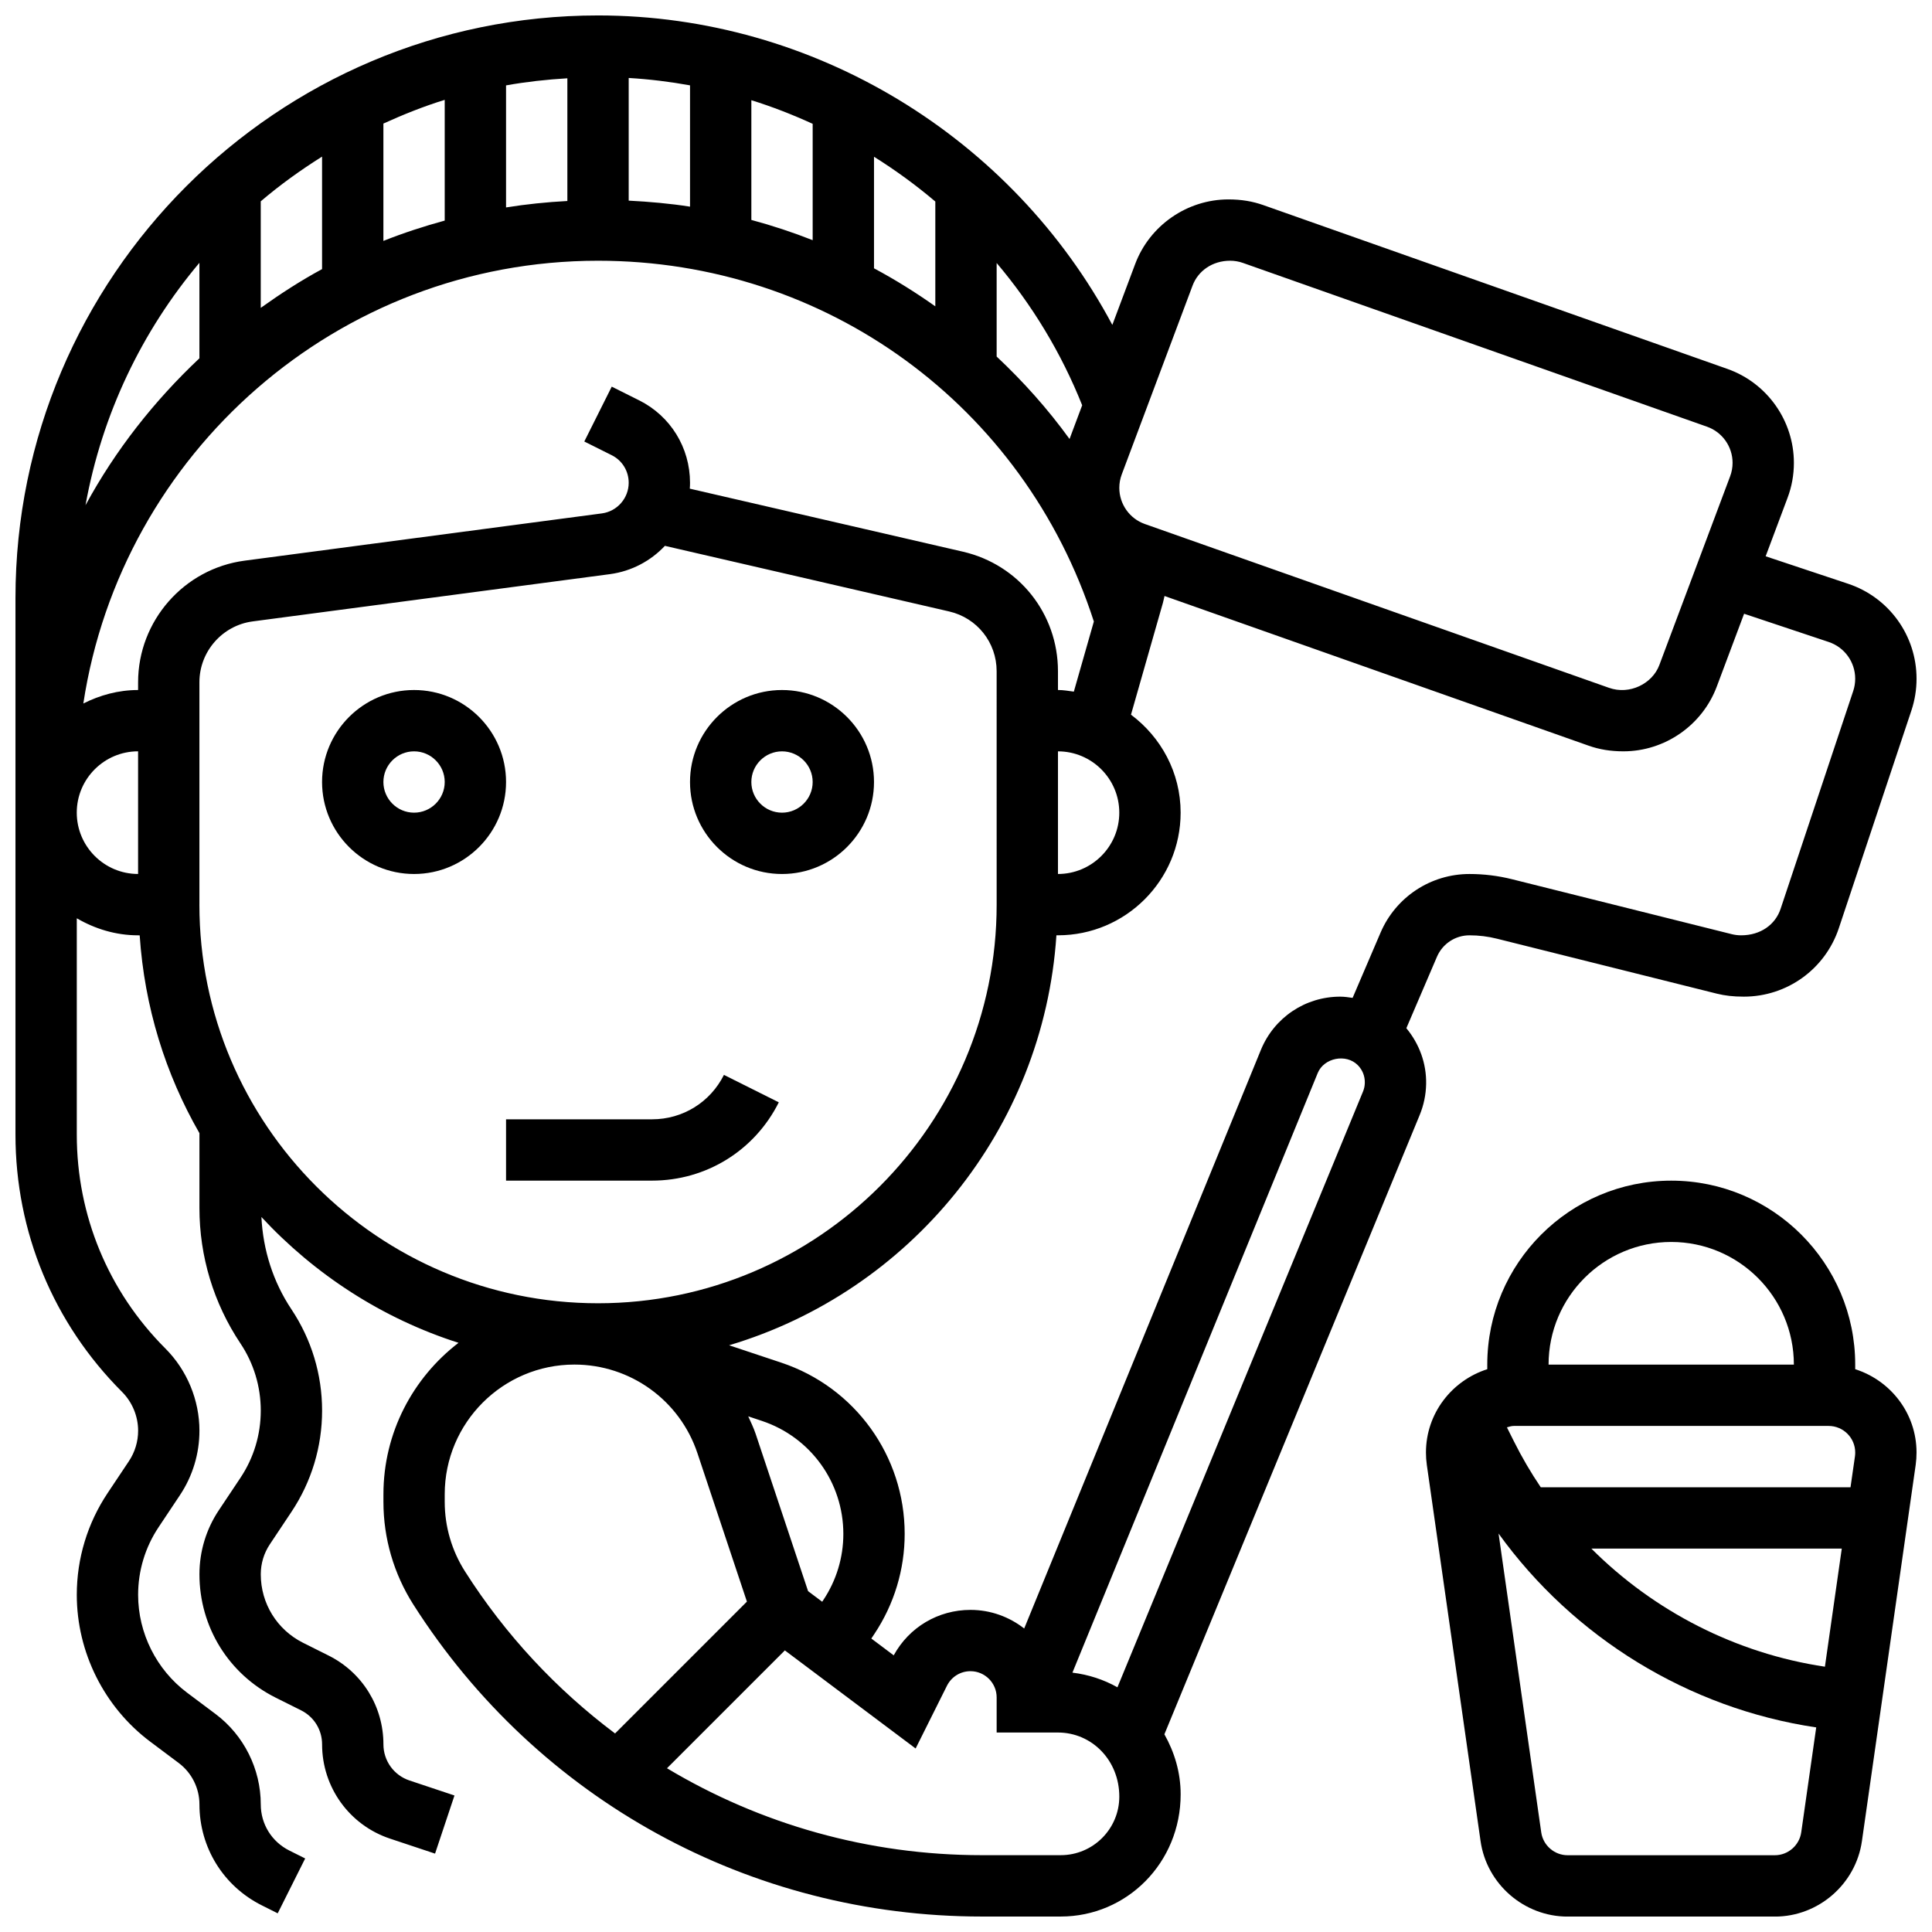 <?xml version="1.0" encoding="UTF-8"?>
<!-- Uploaded to: SVG Repo, www.svgrepo.com, Generator: SVG Repo Mixer Tools -->
<svg width="800px" height="800px" version="1.1" viewBox="144 144 512 512" xmlns="http://www.w3.org/2000/svg">
 <defs>
  <clipPath id="b">
   <path d="m148.09 148.09h503.81v503.81h-503.81z"/>
  </clipPath>
  <clipPath id="a">
   <path d="m521 456h130.9v195.9h-130.9z"/>
  </clipPath>
 </defs>
 <path d="m350.39 436.13-14.539-7.273c-3.633 7.258-10.922 11.77-19.031 11.77h-38.711v16.25h38.711c14.301 0 27.164-7.953 33.57-20.746z"/>
 <g clip-path="url(#b)">
  <path d="m521.94 431.27c0.105-5.477-1.805-10.621-5.242-14.789l8.109-18.926c1.488-3.461 4.867-5.688 8.621-5.688 2.461 0 4.918 0.301 7.305 0.902l58.254 14.562c2.125 0.52 4.277 0.789 7.152 0.789 11.441 0 21.551-7.289 25.168-18.137l19.242-57.711c0.895-2.707 1.355-5.535 1.355-8.402 0-11.441-7.289-21.551-18.137-25.168l-21.852-7.281 5.801-15.48c1.125-2.973 1.684-6.102 1.684-9.277 0-11.172-7.086-21.184-17.617-24.898l-122.98-43.41c-2.828-0.996-5.793-1.512-9.25-1.512-10.945 0-20.883 6.891-24.727 17.137l-6.047 16.121c-26.52-49.719-78.98-82.012-136.29-82.012-85.137 0-154.39 69.258-154.39 154.39v142.2c0 25.75 10.027 49.965 28.246 68.184 2.707 2.707 4.258 6.461 4.258 10.281 0 2.875-0.844 5.672-2.438 8.07l-5.648 8.465c-5.34 8.012-8.168 17.332-8.168 26.969 0 15.219 7.273 29.758 19.445 38.891l7.59 5.688c3.43 2.578 5.469 6.656 5.469 10.949 0 11.41 6.34 21.672 16.543 26.766l4.199 2.106 7.281-14.539-4.211-2.106c-4.664-2.332-7.559-7.019-7.559-12.227 0-9.371-4.477-18.324-11.969-23.938l-7.59-5.688c-8.102-6.098-12.945-15.77-12.945-25.902 0-6.41 1.879-12.621 5.438-17.949l5.648-8.477c3.379-5.078 5.164-10.984 5.164-17.078 0-8.102-3.281-16.039-9.02-21.777-15.145-15.148-23.484-35.277-23.484-56.688v-57.328c4.805 2.793 10.305 4.516 16.254 4.516h0.414c1.262 18.992 6.836 36.789 15.836 52.43v19.852c0 12.797 3.754 25.207 10.855 35.852 3.539 5.289 5.398 11.457 5.398 17.82s-1.859 12.531-5.394 17.82l-5.711 8.566c-3.367 5.047-5.148 10.922-5.148 16.992 0 13.938 7.742 26.457 20.199 32.691l6.738 3.363c3.43 1.715 5.566 5.168 5.566 9.02 0 11.352 7.238 21.402 18.008 24.98l11.93 3.973 5.144-15.406-11.93-3.981c-4.129-1.375-6.898-5.219-6.898-9.566 0-10.043-5.582-19.07-14.562-23.551l-6.727-3.363c-6.918-3.469-11.215-10.426-11.215-18.16 0-2.852 0.836-5.598 2.414-7.965l5.711-8.574c5.312-7.965 8.125-17.25 8.125-26.84 0-9.59-2.812-18.867-8.125-26.84-4.875-7.305-7.523-15.73-7.957-24.461 14.121 15.211 32 26.879 52.234 33.34-12.066 9.266-19.898 23.789-19.898 40.145v2c0 9.645 2.738 19.047 7.914 27.191 32.961 51.785 89.281 82.703 150.66 82.703h20.926c17.52 0 31.773-14.254 31.773-32.383 0-5.801-1.641-11.18-4.309-15.91l67.656-164.12c1.082-2.629 1.656-5.402 1.707-8.215zm106.68-117.14c4.199 1.398 7.027 5.312 7.027 9.75 0 1.113-0.18 2.203-0.527 3.25l-19.242 57.719c-1.395 4.191-5.312 7.019-10.465 7.019-0.836 0-1.684-0.105-2.496-0.309l-58.238-14.562c-3.68-0.918-7.465-1.379-11.254-1.379-10.262 0-19.512 6.094-23.559 15.527l-7.41 17.301c-1.078-0.152-2.16-0.324-3.281-0.324-9.262 0-17.512 5.543-21.023 14.105l-62.73 153.34c-3.934-3.07-8.867-4.93-14.238-4.93-8.547 0-16.262 4.582-20.34 12.043l-5.934-4.453 0.812-1.219c5.25-7.891 8.027-17.066 8.027-26.531 0-20.609-13.141-38.844-32.699-45.359l-13.832-4.606c47.828-14.246 83.32-57.105 86.742-108.65h0.414c17.926 0 32.504-14.578 32.504-32.504 0-10.645-5.219-20.031-13.156-25.961l8.449-29.586c0.18-0.617 0.277-1.25 0.438-1.867l112.36 39.656c2.84 1.004 5.805 1.508 9.258 1.508 10.945 0 20.883-6.891 24.727-17.137l7.25-19.324zm-284.36 209.87c-0.543-1.625-1.285-3.121-1.973-4.656l3.625 1.211c12.91 4.301 21.582 16.332 21.582 29.945 0 6.258-1.836 12.312-5.297 17.512l-0.309 0.465-3.738-2.805zm-30.91-273.92-7.231-3.617-7.273 14.539 7.238 3.617c2.797 1.387 4.527 4.191 4.527 7.32 0 4.086-3.055 7.582-7.109 8.117l-94.668 12.523c-16.098 2.121-28.238 15.984-28.238 32.219v2.062c-5.242 0-10.125 1.363-14.512 3.574 10.082-66.305 67.312-117.34 136.4-117.34 60.434 0 112.91 38.348 131.4 95.609l-5.305 18.586c-1.395-0.188-2.766-0.434-4.207-0.434v-4.981c0-15.227-10.359-28.254-25.199-31.676l-72.371-16.699c0.043-0.52 0.059-1.039 0.059-1.566 0-9.32-5.176-17.699-13.512-21.859zm-100.25-52.73c5.102-4.348 10.547-8.266 16.25-11.848v29.812c-5.66 3.059-11.043 6.555-16.25 10.273zm178.77 27.832c-5.199-3.68-10.613-7.062-16.25-10.078v-29.566c5.695 3.566 11.125 7.523 16.25 11.871zm-32.504-17.535c-5.289-2.082-10.711-3.875-16.25-5.363v-31.73c5.566 1.73 10.977 3.852 16.25 6.258zm-32.504-8.883c-5.332-0.836-10.766-1.309-16.25-1.594v-32.508c5.492 0.324 10.906 0.992 16.25 1.957zm-32.504-1.5c-5.5 0.293-10.922 0.852-16.25 1.707v-32.344c5.312-0.949 10.742-1.551 16.25-1.879zm-32.504 5.191c-5.543 1.52-10.969 3.289-16.25 5.387v-31.098c5.266-2.391 10.66-4.559 16.25-6.281zm162.52 140.66c8.965 0 16.25 7.289 16.25 16.25 0 8.965-7.289 16.25-16.25 16.25zm35.668-123.43c1.477-3.941 5.297-6.59 9.961-6.59 1.152 0 2.293 0.195 3.379 0.578l123 43.41c4.047 1.426 6.769 5.277 6.769 9.578 0 1.227-0.219 2.422-0.648 3.566l-18.77 50.039c-1.844 4.918-7.859 7.957-13.336 6.012l-123-43.41c-4.047-1.426-6.769-5.277-6.769-9.578 0-1.227 0.219-2.422 0.648-3.566zm-29.254 31.715-3.348 8.938c-5.746-7.945-12.246-15.211-19.316-21.848v-24.793c9.402 11.117 17.113 23.785 22.664 37.703zm-233.94-37.754v25.305c-11.984 11.285-22.273 24.352-30.188 38.941 4.375-24.176 14.977-46.18 30.188-64.246zm-32.504 145.71c0-8.965 7.289-16.25 16.25-16.25v32.504c-8.961 0-16.25-7.289-16.25-16.254zm32.504 24.379v-58.945c0-8.125 6.07-15.051 14.121-16.113l94.66-12.523c5.754-0.766 10.832-3.519 14.578-7.5l75.32 17.383c7.418 1.707 12.594 8.223 12.594 15.836l0.004 61.863c0 58.246-47.391 105.64-105.64 105.64-58.25 0-105.64-47.391-105.64-105.64zm70.391 176.72c-3.519-5.523-5.383-11.91-5.383-18.453v-2.008c0-18.957 15.422-34.371 34.371-34.371 14.812 0 27.922 9.441 32.609 23.508l13.105 39.312-34.941 34.941c-15.469-11.602-29.004-26.02-39.762-42.93zm157.87 75.184h-20.926c-30.016 0-58.66-8.199-83.422-23.035l31.234-31.234 34.656 25.996 8.305-16.633c1.199-2.379 3.578-3.852 6.227-3.852 3.828 0 6.941 3.121 6.941 6.941v9.312h16.242c8.965 0 16.262 7.336 16.262 16.98 0 8.566-6.965 15.523-15.52 15.523zm80.098-202.36-65.074 157.87c-3.617-2.031-7.629-3.363-11.93-3.883l65-158.89c1.641-4.039 7.539-5.242 10.645-2.082 1.227 1.242 1.879 2.894 1.844 4.656-0.016 0.805-0.176 1.586-0.484 2.332z"/>
 </g>
 <g clip-path="url(#a)">
  <path d="m635.65 506.85v-1.211c0-26.891-21.867-48.754-48.754-48.754-26.891 0-48.754 21.867-48.754 48.754v1.211c-9.395 3.008-16.25 11.719-16.25 22.094 0 1.098 0.074 2.188 0.234 3.301l14.238 99.664c1.625 11.402 11.539 20.008 23.062 20.008h54.941c11.523 0 21.438-8.605 23.062-20.008l14.246-99.699c0.152-1.09 0.223-2.176 0.223-3.273 0-10.379-6.856-19.082-16.25-22.086zm-83.332 31.293c-2.617-3.875-4.996-7.93-7.109-12.164l-1.859-3.715c0.598-0.172 1.184-0.375 1.832-0.375h83.422c3.887 0 7.047 3.164 7.047 7.047 0 0.348-0.023 0.691-0.066 1l-1.18 8.207zm79.773 16.25-4.469 31.301c-23.566-3.519-45.285-14.684-61.895-31.301zm-45.199-81.258c17.926 0 32.504 14.578 32.504 32.504h-65.008c0-17.926 14.578-32.504 32.504-32.504zm27.469 162.52h-54.934c-3.484 0-6.484-2.602-6.981-6.055l-11.312-79.195c19.875 27.555 50.355 46.352 84.184 51.379l-3.973 27.816c-0.5 3.453-3.5 6.055-6.984 6.055z"/>
 </g>
 <path d="m253.73 326.86c-13.441 0-24.379 10.938-24.379 24.379 0 13.441 10.938 24.379 24.379 24.379 13.441 0 24.379-10.938 24.379-24.379 0-13.441-10.938-24.379-24.379-24.379zm0 32.504c-4.477 0-8.125-3.648-8.125-8.125 0-4.477 3.648-8.125 8.125-8.125 4.477 0 8.125 3.648 8.125 8.125 0 4.477-3.648 8.125-8.125 8.125z"/>
 <path d="m351.24 375.62c13.441 0 24.379-10.938 24.379-24.379 0-13.441-10.938-24.379-24.379-24.379-13.441 0-24.379 10.938-24.379 24.379 0 13.441 10.938 24.379 24.379 24.379zm0-32.504c4.477 0 8.125 3.648 8.125 8.125 0 4.477-3.648 8.125-8.125 8.125-4.477 0-8.125-3.648-8.125-8.125 0-4.477 3.648-8.125 8.125-8.125z"/>
</svg>
